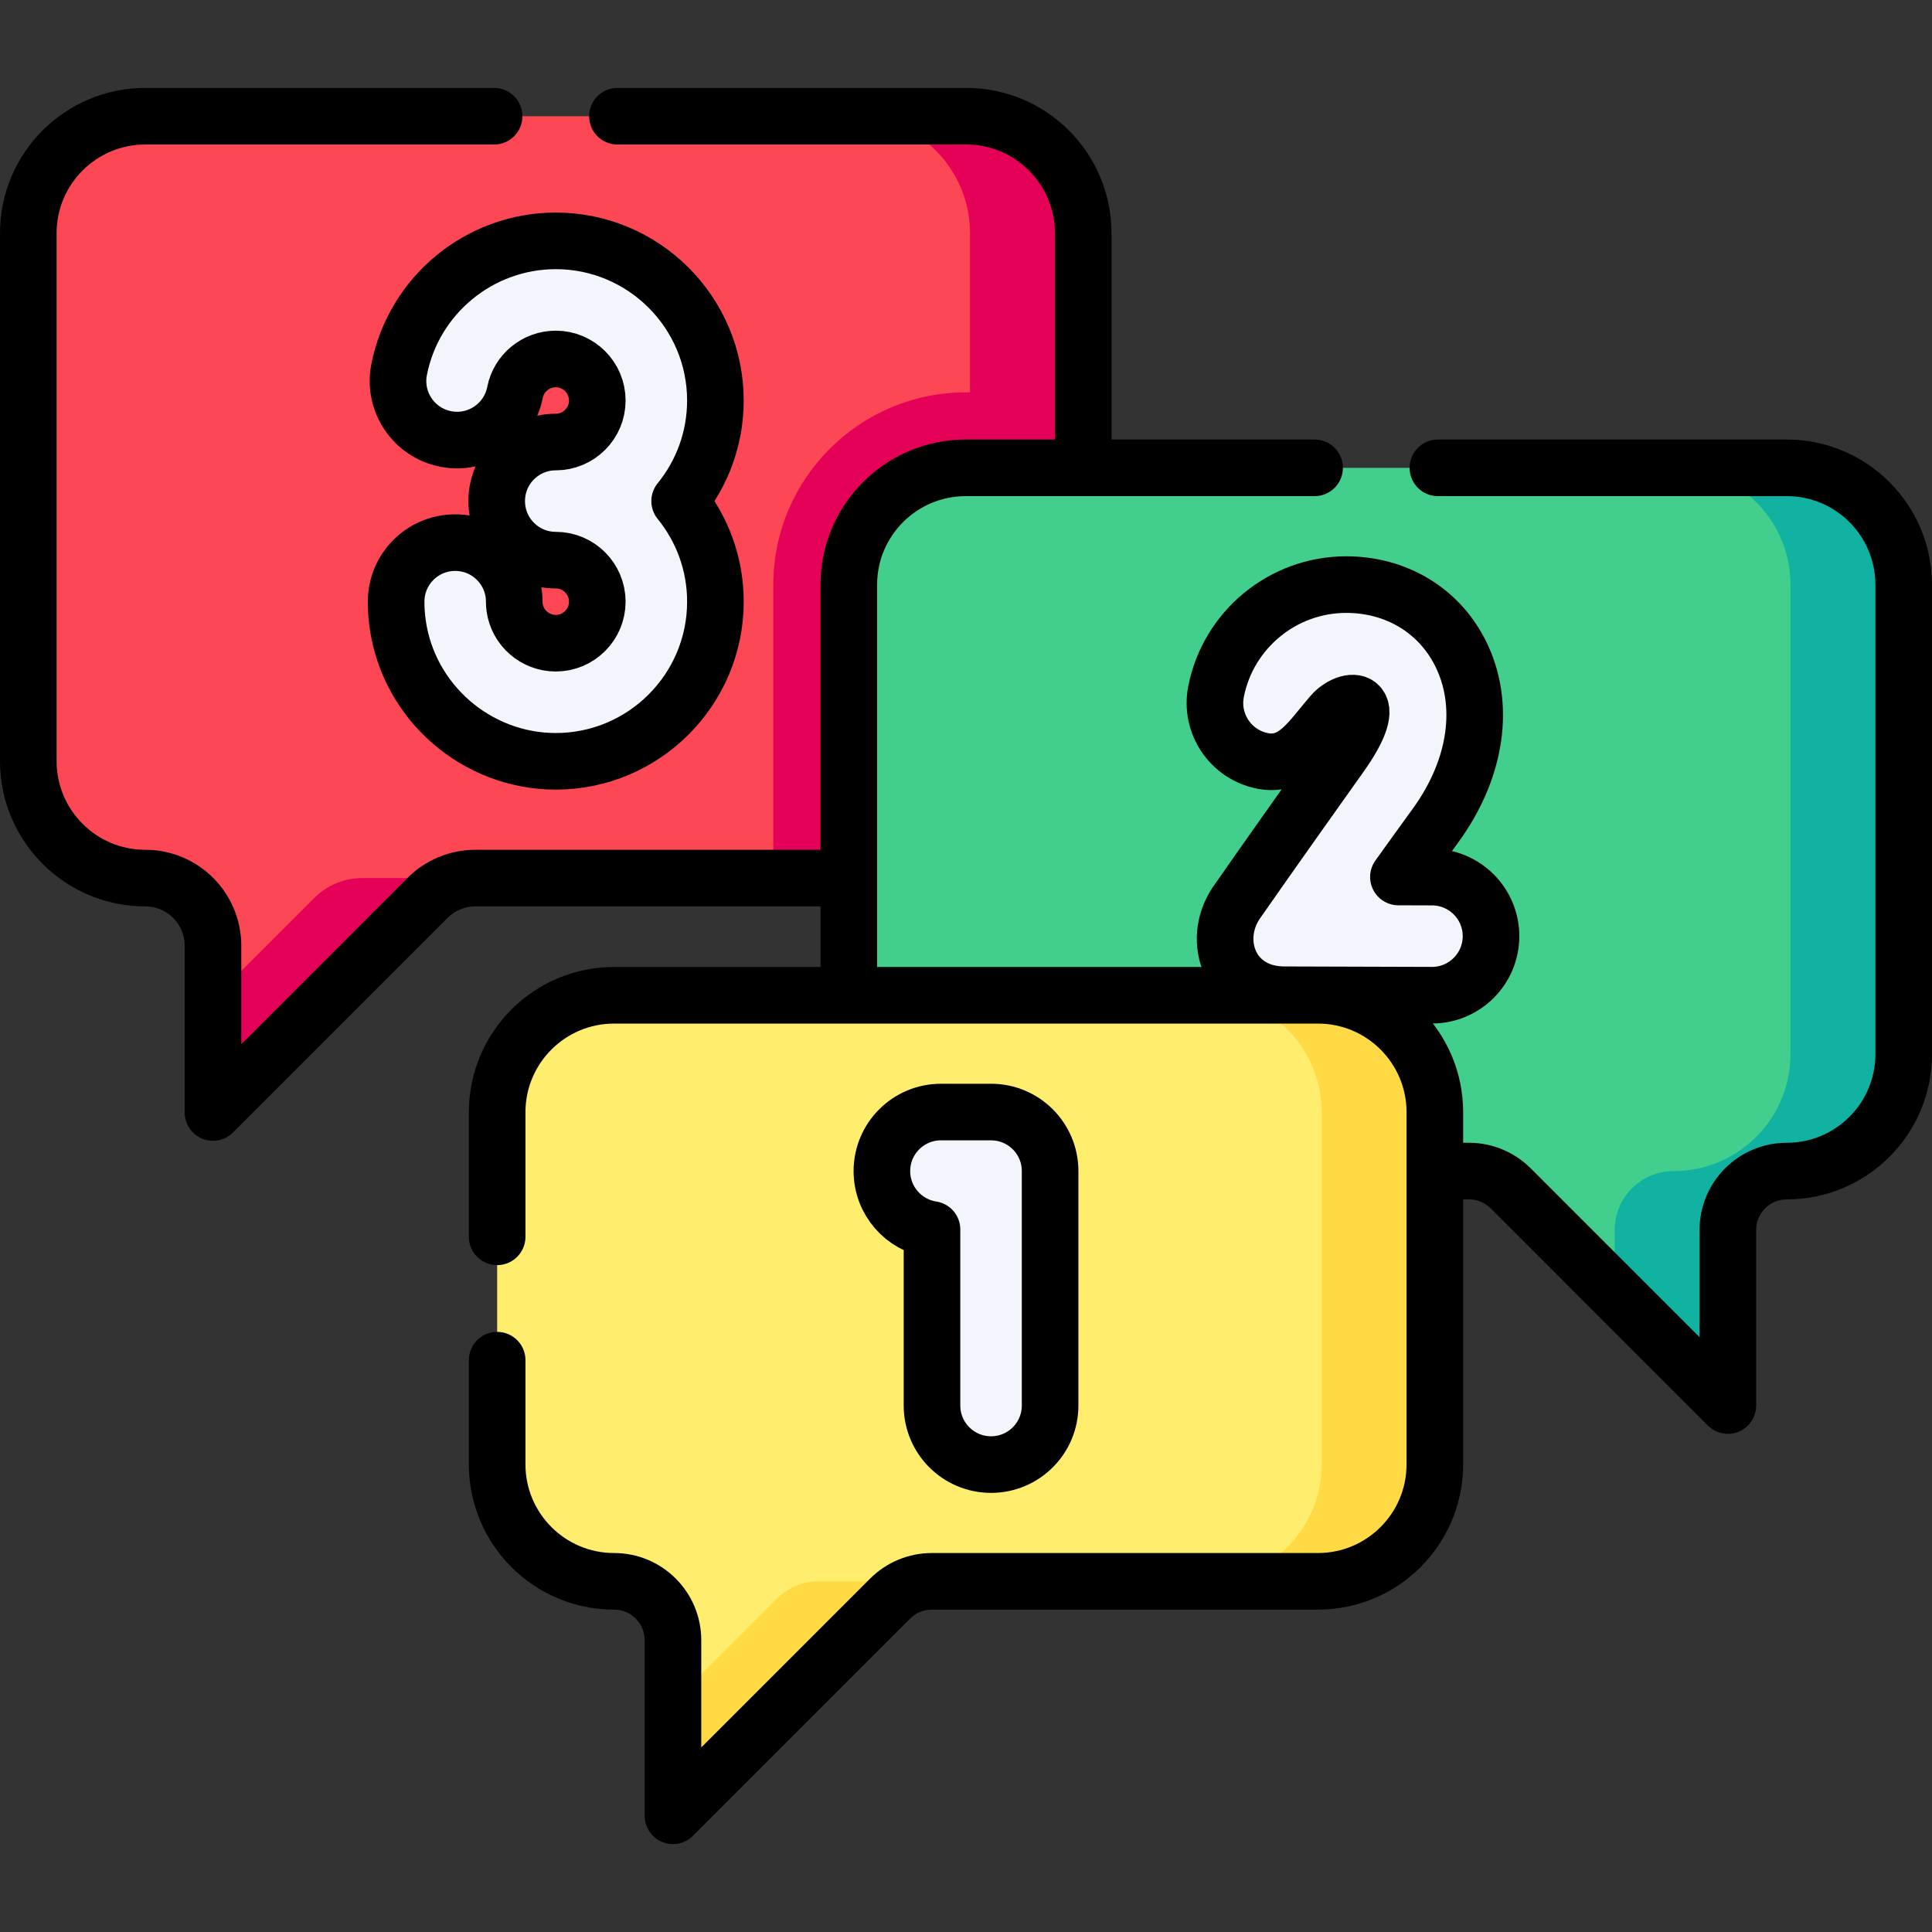 <?xml version="1.0" encoding="UTF-8"?>
<svg xmlns="http://www.w3.org/2000/svg" xmlns:xlink="http://www.w3.org/1999/xlink" version="1.1" id="Capa_1" x="0px" y="0px" viewBox="0 0 512 512" style="enable-background:new 0 0 512 512;" xml:space="preserve" width="512" height="512">
<rect x="0" y="0" width="512" height="512" fill="#333333" stroke="none"/>
<g>
	<path style="fill:#FD4754;" d="M7.502,61.798v139.901c0,17.121,13.879,31,31,31h0c9.906,0,17.936,8.03,17.936,17.936v44.189&#10;&#9;&#9;l56.871-56.871c3.364-3.364,7.926-5.253,12.682-5.253h130.071c17.121,0,31-13.879,31-31V61.798c0-17.121-13.879-31-31-31H38.502&#10;&#9;&#9;C21.381,30.798,7.502,44.677,7.502,61.798z"/>
	<path style="fill:#E50058;" d="M83.309,237.952l-26.871,26.871v30l56.871-56.871c3.364-3.364,7.926-5.253,12.682-5.253h-30&#10;&#9;&#9;C91.235,232.699,86.673,234.588,83.309,237.952z"/>
	<path style="fill:#E50058;" d="M256.062,30.798h-30c17.121,0,31,13.879,31,31v42.183h-1.125c-28.121,0-51,22.879-51,51v77.718&#10;&#9;&#9;h51.125c17.121,0,31-13.879,31-31V61.798C287.062,44.677,273.183,30.798,256.062,30.798z"/>
	<path style="fill:none;stroke:#000000;stroke-width:15;stroke-linecap:round;stroke-linejoin:round;stroke-miterlimit:10;" d="&#10;&#9;&#9;M130.94,30.8H38.5c-17.12,0-31,13.88-31,31v139.9c0,17.12,13.88,31,31,31c4.96,0,9.44,2.01,12.69,5.25&#10;&#9;&#9;c3.24,3.25,5.25,7.73,5.25,12.68v44.19l56.87-56.87c3.36-3.36,7.92-5.25,12.68-5.25h98.95"/>
	<path style="fill:none;stroke:#000000;stroke-width:15;stroke-linecap:round;stroke-linejoin:round;stroke-miterlimit:10;" d="&#10;&#9;&#9;M163.63,30.8h92.43c17.12,0,31,13.88,31,31v62.18"/>
	<path style="fill:#42CF8D;" d="M473.498,123.981h-217.56c-17.121,0-31,13.879-31,31v124.374c0,17.121,13.879,31,31,31h133.383&#10;&#9;&#9;c4.136,0,8.102,1.643,11.026,4.567l57.557,57.557v-46.531c0-8.612,6.981-15.593,15.593-15.593h0c17.121,0,31-13.879,31-31V154.981&#10;&#9;&#9;C504.498,137.86,490.619,123.981,473.498,123.981z"/>
	<path style="fill:#12B2A2;" d="M473.498,123.981h-30c17.121,0,31,13.879,31,31v124.374c0,17.121-13.879,31-31,31l0,0&#10;&#9;&#9;c-8.612,0-15.593,6.981-15.593,15.593v16.531l30,30v-46.531c0-8.612,6.981-15.593,15.593-15.593l0,0c17.121,0,31-13.879,31-31&#10;&#9;&#9;V154.981C504.498,137.86,490.619,123.981,473.498,123.981z"/>
	<path style="fill:none;stroke:#000000;stroke-width:15;stroke-linecap:round;stroke-linejoin:round;stroke-miterlimit:10;" d="&#10;&#9;&#9;M224.94,263.76V154.98c0-17.12,13.88-31,31-31h92.44"/>
	<path style="fill:none;stroke:#000000;stroke-width:15;stroke-linecap:round;stroke-linejoin:round;stroke-miterlimit:10;" d="&#10;&#9;&#9;M381.06,123.98h92.44c17.12,0,31,13.88,31,31v124.37c0,8.56-3.47,16.32-9.08,21.92c-5.61,5.61-13.36,9.08-21.92,9.08&#10;&#9;&#9;c-8.61,0-15.6,6.99-15.6,15.6v46.53l-57.55-57.56c-2.93-2.92-6.89-4.57-11.03-4.57h-9.07"/>
	<path style="fill:#FFEE6E;" d="M131.751,294.761v93.311c0,17.121,13.879,31,31,31h0c8.612,0,15.593,6.981,15.593,15.593v46.531&#10;&#9;&#9;l57.557-57.557c2.924-2.924,6.891-4.567,11.026-4.567h102.321c17.121,0,31-13.879,31-31v-93.311c0-17.121-13.879-31-31-31H162.751&#10;&#9;&#9;C145.63,263.761,131.751,277.64,131.751,294.761z"/>
	<g>
		<path style="fill:#FFDA45;" d="M205.902,423.64l-27.557,27.557v30l57.557-57.557c2.924-2.924,6.891-4.567,11.026-4.567h-30&#10;&#9;&#9;&#9;C212.792,419.072,208.826,420.715,205.902,423.64z"/>
		<path style="fill:#FFDA45;" d="M349.249,263.761h-30c17.121,0,31,13.879,31,31v93.311c0,17.121-13.879,31-31,31h30&#10;&#9;&#9;&#9;c17.121,0,31-13.879,31-31v-93.311C380.249,277.64,366.37,263.761,349.249,263.761z"/>
	</g>
	<path style="fill:none;stroke:#000000;stroke-width:15;stroke-linecap:round;stroke-linejoin:round;stroke-miterlimit:10;" d="&#10;&#9;&#9;M131.75,360.46v27.61c0,17.12,13.88,31,31,31c4.31,0,8.2,1.74,11.02,4.57c2.83,2.82,4.57,6.72,4.57,11.03v46.53l57.56-57.56&#10;&#9;&#9;c2.93-2.92,6.89-4.57,11.03-4.57h102.32c17.12,0,31-13.88,31-31v-93.31c0-17.12-13.88-31-31-31h-186.5c-17.12,0-31,13.88-31,31&#10;&#9;&#9;v33.01"/>
	<g>
		<g>
			<g>
				<path style="fill:#F2F6FC;" d="M262.639,388.13c-8.644,0-15.65-7.007-15.65-15.65v-46.653&#10;&#9;&#9;&#9;&#9;&#9;c-7.518-1.143-13.278-7.635-13.278-15.472c0-8.644,7.007-15.65,15.65-15.65h13.278c8.644,0,15.65,7.007,15.65,15.65v62.125&#10;&#9;&#9;&#9;&#9;&#9;C278.29,381.123,271.283,388.13,262.639,388.13z"/>
			</g>
		</g>
	</g>
	<g>
		<g>
			<path style="fill:none;stroke:#000000;stroke-width:15;stroke-linecap:round;stroke-linejoin:round;stroke-miterlimit:10;" d="&#10;&#9;&#9;&#9;&#9;M262.639,388.13c-8.644,0-15.65-7.007-15.65-15.65v-46.653c-7.518-1.143-13.278-7.635-13.278-15.472&#10;&#9;&#9;&#9;&#9;c0-8.644,7.007-15.65,15.65-15.65h13.278c8.644,0,15.65,7.007,15.65,15.65v62.125C278.29,381.123,271.283,388.13,262.639,388.13z&#10;&#9;&#9;&#9;&#9;"/>
		</g>
	</g>
	<g>
		<g>
			<g>
				<path style="fill:#F2F6FC;" d="M379.483,263.74c-0.017,0-0.032,0-0.049,0l-38.831-0.119&#10;&#9;&#9;&#9;&#9;&#9;c-14.604,0.119-19.77-14.224-12.985-24.314c0.36-0.535,9.223-13.271,27.498-38.947c11.717-16.462,2.096-15.91-2.138-11.05&#10;&#9;&#9;&#9;&#9;&#9;c-5.677,6.518-9.888,14.009-18.372,12.341c-8.481-1.666-14.007-9.892-12.341-18.373c3.227-16.428,17.731-28.353,34.486-28.353&#10;&#9;&#9;&#9;&#9;&#9;c0.002,0,0.002,0,0.004,0c13.151,0.001,24.43,6.73,30.17,18.001c6.922,13.592,4.494,30.729-6.493,45.84&#10;&#9;&#9;&#9;&#9;&#9;c-3.669,5.045-6.945,9.596-9.84,13.646l8.938,0.027c8.644,0.027,15.629,7.056,15.603,15.698&#10;&#9;&#9;&#9;&#9;&#9;C395.105,256.764,388.104,263.74,379.483,263.74z"/>
			</g>
		</g>
	</g>
	<g>
		<g>
			<path style="fill:none;stroke:#000000;stroke-width:15;stroke-linecap:round;stroke-linejoin:round;stroke-miterlimit:10;" d="&#10;&#9;&#9;&#9;&#9;M379.483,263.74c-0.017,0-0.032,0-0.049,0l-38.831-0.119c-14.604,0.119-19.77-14.224-12.985-24.314&#10;&#9;&#9;&#9;&#9;c0.36-0.535,9.223-13.271,27.498-38.947c11.717-16.462,2.096-15.91-2.138-11.05c-5.677,6.518-9.888,14.009-18.372,12.341&#10;&#9;&#9;&#9;&#9;c-8.481-1.666-14.007-9.892-12.341-18.373c3.227-16.428,17.731-28.353,34.486-28.353c0.002,0,0.002,0,0.004,0&#10;&#9;&#9;&#9;&#9;c13.151,0.001,24.43,6.73,30.17,18.001c6.922,13.592,4.494,30.729-6.493,45.84c-3.669,5.045-6.945,9.596-9.84,13.646l8.938,0.027&#10;&#9;&#9;&#9;&#9;c8.644,0.027,15.629,7.056,15.603,15.698C395.105,256.764,388.104,263.74,379.483,263.74z"/>
		</g>
	</g>
	<path style="fill:#F2F6FC;" d="M189.589,106.139c0-23.328-18.979-42.307-42.307-42.307c-20.171,0-37.629,14.352-41.512,34.124&#10;&#9;&#9;c-1.666,8.481,3.859,16.707,12.341,18.372c8.486,1.665,16.707-3.859,18.372-12.341c1.008-5.131,5.549-8.854,10.799-8.854&#10;&#9;&#9;c6.069,0,11.006,4.937,11.006,11.006c0,6.068-4.937,11.005-11.006,11.005c-8.644,0-15.65,7.007-15.65,15.65&#10;&#9;&#9;s7.007,15.65,15.65,15.65c6.069,0,11.006,4.937,11.006,11.006s-4.937,11.006-11.006,11.006c-5.461,0-10.146-4.062-10.899-9.456&#10;&#9;&#9;c-0.071-0.507-0.106-1.028-0.106-1.55c0-8.644-7.007-15.65-15.65-15.65s-15.65,7.007-15.65,15.65c0,1.967,0.138,3.947,0.408,5.881&#10;&#9;&#9;c2.897,20.766,20.91,36.426,41.898,36.426c23.328,0,42.307-18.979,42.307-42.307c0-10.095-3.555-19.375-9.478-26.656&#10;&#9;&#9;C186.034,125.514,189.589,116.234,189.589,106.139z"/>
	<path style="fill:none;stroke:#000000;stroke-width:15;stroke-linecap:round;stroke-linejoin:round;stroke-miterlimit:10;" d="&#10;&#9;&#9;M189.589,106.139c0-23.328-18.979-42.307-42.307-42.307c-20.171,0-37.629,14.352-41.512,34.124&#10;&#9;&#9;c-1.666,8.481,3.859,16.707,12.341,18.372c8.486,1.665,16.707-3.859,18.372-12.341c1.008-5.131,5.549-8.854,10.799-8.854&#10;&#9;&#9;c6.069,0,11.006,4.937,11.006,11.006c0,6.068-4.937,11.005-11.006,11.005c-8.644,0-15.65,7.007-15.65,15.65&#10;&#9;&#9;s7.007,15.65,15.65,15.65c6.069,0,11.006,4.937,11.006,11.006s-4.937,11.006-11.006,11.006c-5.461,0-10.146-4.062-10.899-9.456&#10;&#9;&#9;c-0.071-0.507-0.106-1.028-0.106-1.55c0-8.644-7.007-15.65-15.65-15.65s-15.65,7.007-15.65,15.65c0,1.967,0.138,3.947,0.408,5.881&#10;&#9;&#9;c2.897,20.766,20.91,36.426,41.898,36.426c23.328,0,42.307-18.979,42.307-42.307c0-10.095-3.555-19.375-9.478-26.656&#10;&#9;&#9;C186.034,125.514,189.589,116.234,189.589,106.139z"/>
</g>















</svg>
